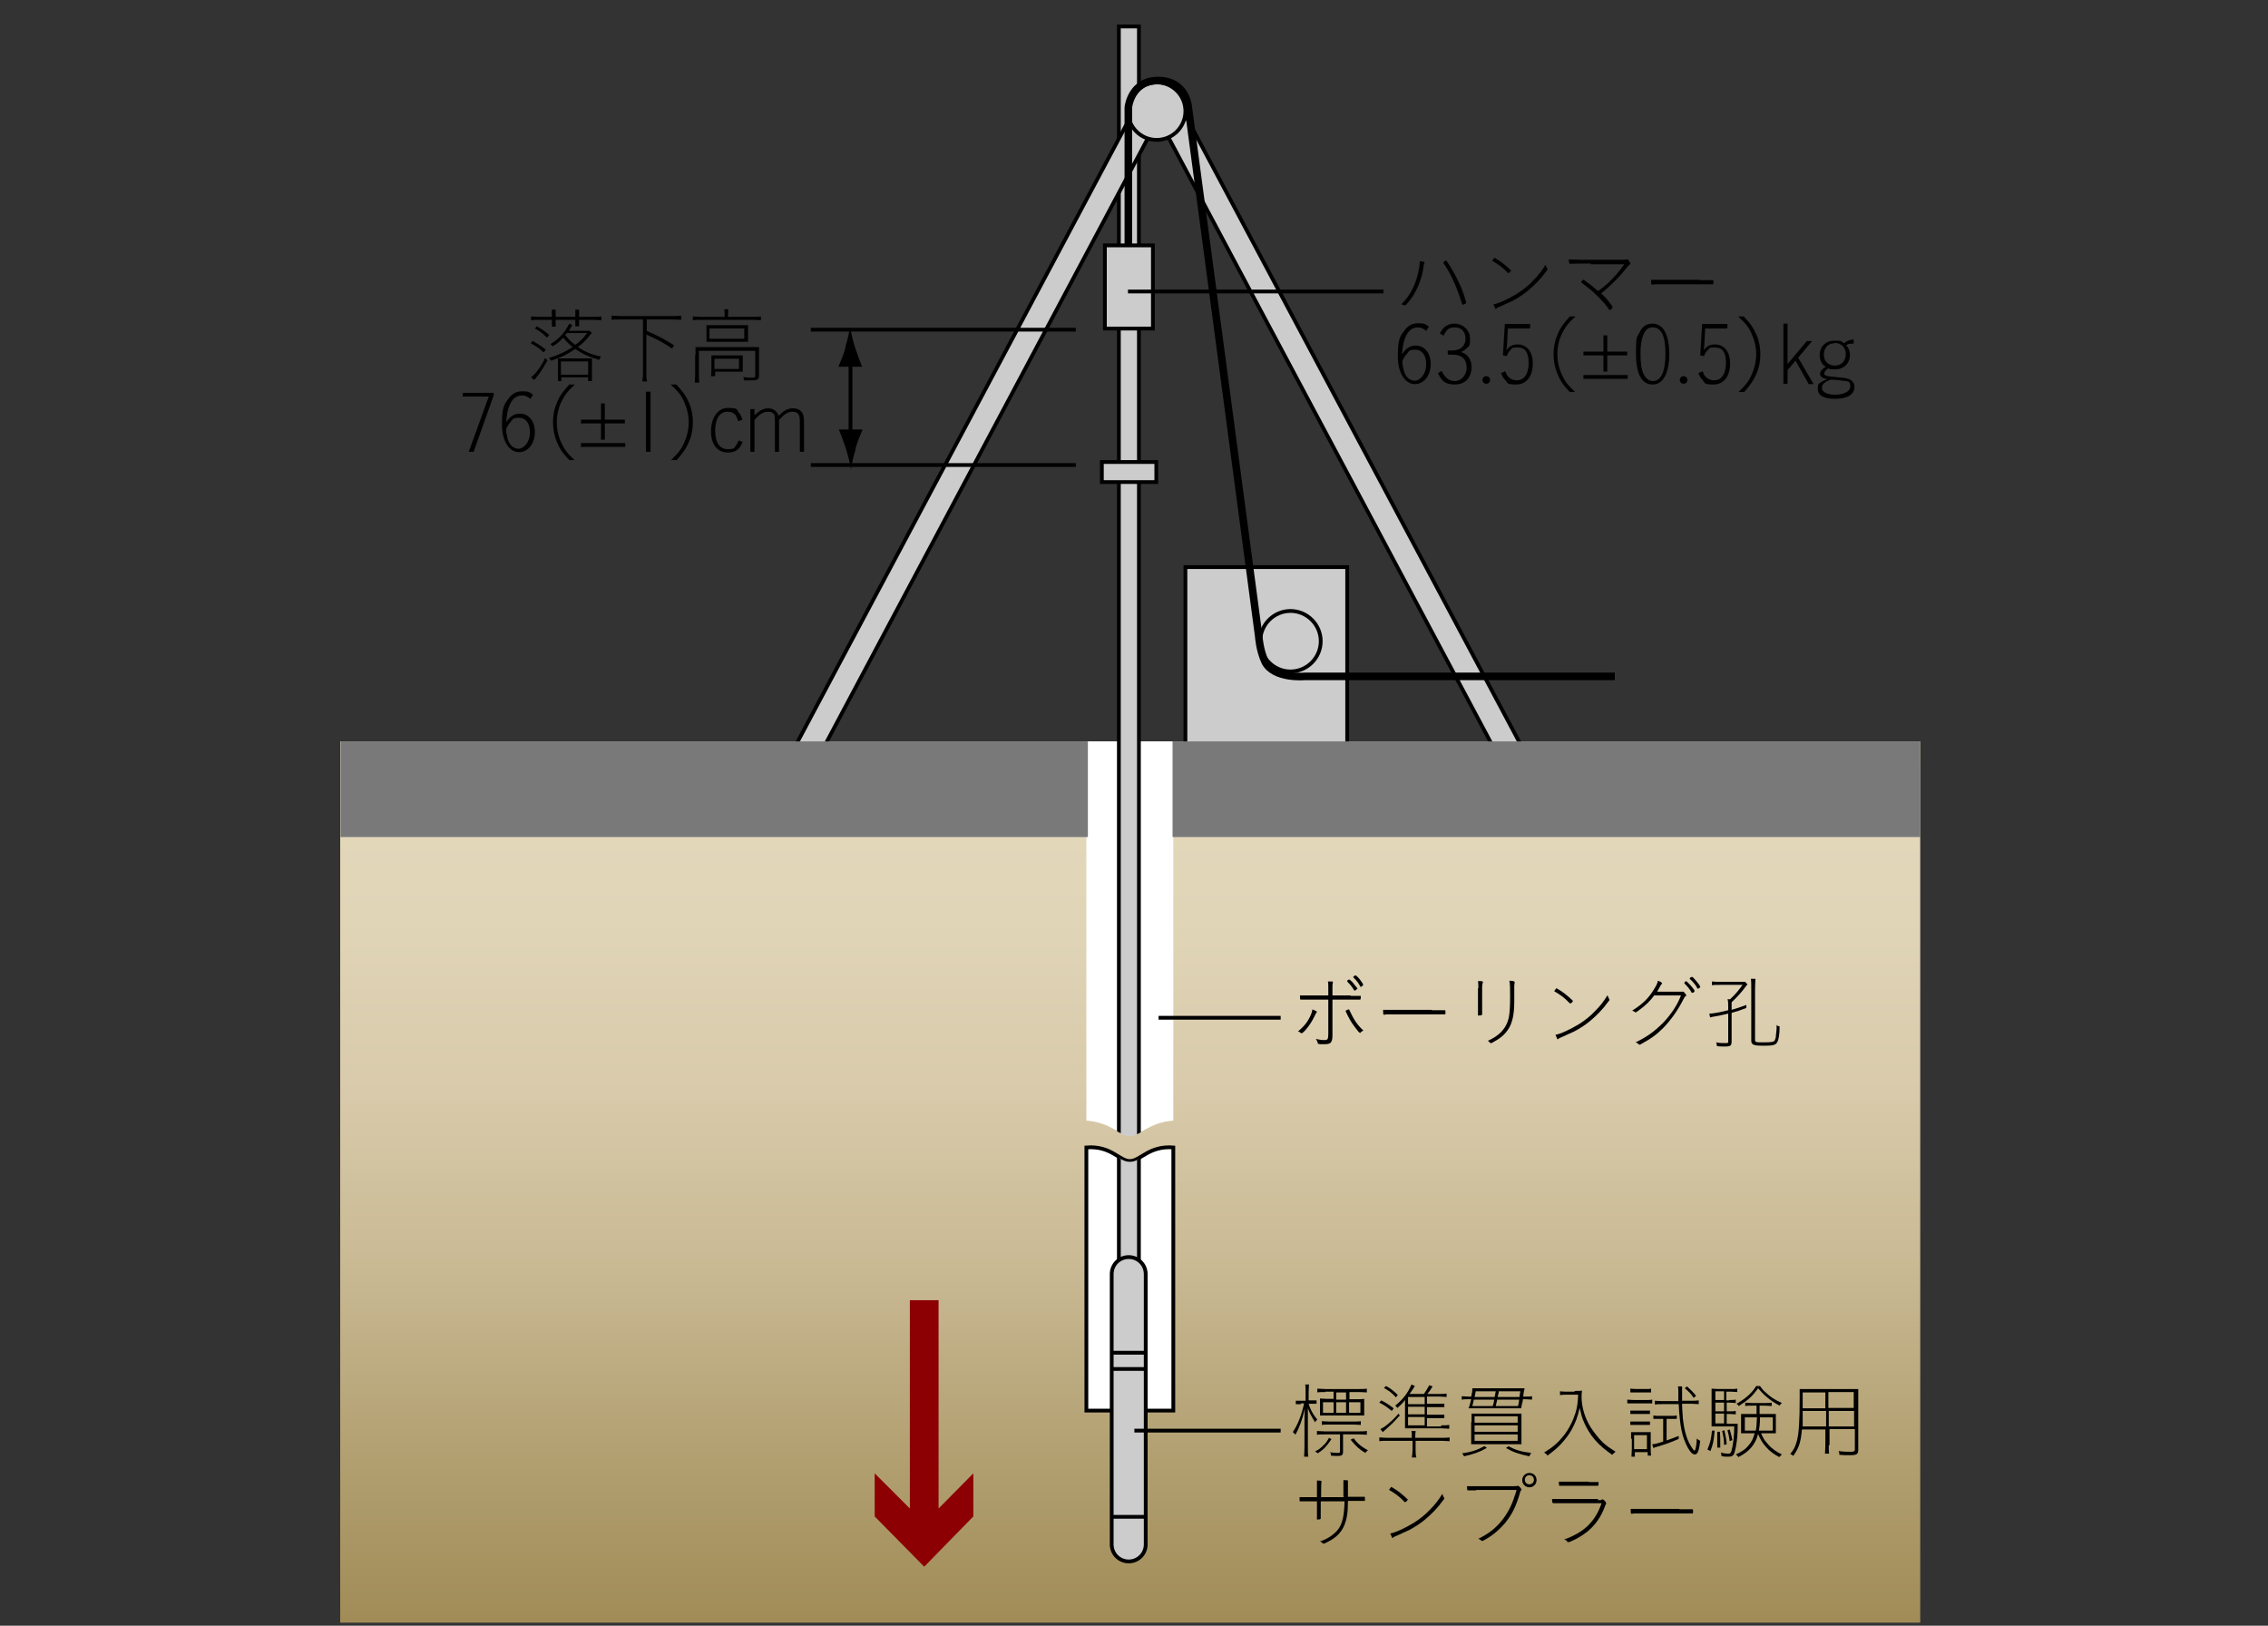 <?xml version="1.0" encoding="UTF-8"?>
<svg id="_レイヤー_1" data-name="レイヤー_1" xmlns="http://www.w3.org/2000/svg" xmlns:xlink="http://www.w3.org/1999/xlink" version="1.1" viewBox="0 0 600 430">
  <rect x="0" y="0" width="600" height="430" fill="#333333" stroke="none"/>
  <!-- Generator: Adobe Illustrator 29.5.1, SVG Export Plug-In . SVG Version: 2.1.0 Build 141)  -->
  <defs>
    <style>
      .st0, .st1, .st2, .st3 {
        fill: none;
      }

      .st1 {
        stroke-width: 2px;
      }

      .st1, .st2, .st4, .st5 {
        stroke: #000;
      }

      .st6 {
        fill: #8c0003;
      }

      .st7 {
        fill: url(#linear-gradient);
      }

      .st2, .st4, .st5 {
        stroke-width: 1px;
      }

      .st8 {
        fill: #797979;
      }

      .st9 {
        clip-path: url(#clippath-1);
      }

      .st10, .st5 {
        fill: #fff;
      }

      .st3 {
        stroke: #231916;
        stroke-miterlimit: 10;
        stroke-width: 4.1px;
      }

      .st4 {
        fill: #ccc;
      }

      .st11 {
        clip-path: url(#clippath);
      }
    </style>
    <linearGradient id="linear-gradient" x1="299" y1="196.1" x2="299" y2="429.1" gradientUnits="userSpaceOnUse">
      <stop offset="0" stop-color="#e5d9bd"/>
      <stop offset=".2" stop-color="#e1d5b8"/>
      <stop offset=".4" stop-color="#d8caaa"/>
      <stop offset=".6" stop-color="#c9b993"/>
      <stop offset=".8" stop-color="#b3a173"/>
      <stop offset="1" stop-color="#a18c57"/>
    </linearGradient>
    <clipPath id="clippath">
      <path class="st0" d="M287.4-2.1s0,298,0,298.6c6.6.5,8.7,4,11.5,4s5-3.5,11.5-4c0-.5,0-298.6,0-298.6h-23Z"/>
    </clipPath>
    <clipPath id="clippath-1">
      <path class="st0" d="M287.4,415.7s0-111.4,0-112.2c6.6-.8,8.1,3.9,11.6,3.8,3.3,0,4.9-4.6,11.4-3.8,0,.8,0,112.2,0,112.2h-23Z"/>
    </clipPath>
  </defs>
  <rect class="st3" x="-1425.3" y="-999" width="3441.3" height="2433.3"/>
  <g>
    <rect class="st7" x="90" y="196.1" width="418" height="233.1"/>
    <path class="st10" d="M287.4,196.1s0,99.8,0,100.3c6.6.5,8.7,4,11.5,4s5-3.5,11.5-4c0-.5,0-100.3,0-100.3h-23Z"/>
    <path class="st5" d="M287.4,373.1s0-69.1,0-69.6c6.6-.5,8.7,3.6,11.5,3.6s5-4.1,11.5-3.6c0,.5,0,69.6,0,69.6h-23Z"/>
    <g class="st11">
      <g>
        <polygon class="st4" points="301.3 7 301.3 301.3 298.9 301.6 296 301.3 296 7 301.3 7"/>
        <rect class="st4" x="292.3" y="64.9" width="12.7" height="22"/>
        <rect class="st4" x="291.5" y="122.2" width="14.4" height="5.3"/>
      </g>
    </g>
    <g>
      <polygon class="st4" points="210 198.1 216 201.3 305.3 33.5 299.4 30.3 210 198.1"/>
      <polygon class="st4" points="402.9 198.1 397 201.3 307.6 33.5 313.5 30.3 402.9 198.1"/>
      <path class="st4" d="M313.6,29.4c0-4.2-3.4-7.6-7.6-7.6s-7.6,3.4-7.6,7.6,3.4,7.6,7.6,7.6,7.6-3.4,7.6-7.6Z"/>
    </g>
    <g class="st9">
      <g>
        <rect class="st4" x="296" y="304.8" width="5.3" height="33.4"/>
        <g>
          <path class="st4" d="M303.1,408.5c0,2.5-2,4.5-4.5,4.5h0c-2.5,0-4.5-2-4.5-4.5v-71.5c0-2.5,2-4.5,4.5-4.5h0c2.5,0,4.5,2,4.5,4.5v71.5Z"/>
          <line class="st4" x1="303.1" y1="357.8" x2="294.1" y2="357.8"/>
          <line class="st4" x1="303.1" y1="362.1" x2="294.1" y2="362.1"/>
          <line class="st4" x1="303.1" y1="401.2" x2="294.1" y2="401.2"/>
        </g>
      </g>
    </g>
    <g>
      <rect class="st4" x="313.6" y="150" width="42.8" height="46.9"/>
      <path class="st4" d="M349.4,169.6c0-4.4-3.6-8-8-8s-8,3.6-8,8,3.6,8,8,8,8-3.6,8-8Z"/>
    </g>
    <path class="st1" d="M427.2,178.9h-81.9s-8.2.8-10.6-3.8c-1.5-3.2-1.7-6.8-1.7-6.8l-18.7-140.4s-.7-6.6-7.9-6.6-7.9,7.1-7.9,7.1v36.5"/>
    <polygon class="st8" points="310.2 196.1 508 196.1 508 221.4 310.2 221.4 310.2 196.1"/>
    <polygon class="st8" points="90.1 196.1 287.8 196.1 287.8 221.4 90.1 221.4 90.1 196.1"/>
    <line class="st2" x1="300.1" y1="378.4" x2="338.8" y2="378.4"/>
    <line class="st2" x1="306.5" y1="269.2" x2="338.8" y2="269.2"/>
    <line class="st2" x1="298.4" y1="77.1" x2="366" y2="77.1"/>
    <line class="st2" x1="214.5" y1="87.2" x2="284.6" y2="87.2"/>
    <line class="st2" x1="214.5" y1="123" x2="284.6" y2="123"/>
    <polyline class="st6" points="244.5 414.4 257.5 401.1 257.5 389.7 248.3 399 248.3 343.9 240.7 343.9 240.7 399 231.4 389.7 231.4 401.1 244.5 414.4"/>
    <g>
      <path d="M344.3,371.4c-.6,0-1.1,0-1.5,0v-.9c.4,0,.8,0,1.5,0h1.1v-2.1c0-1.2,0-1.7-.1-2.2h1c0,.5-.1,1-.1,2.1v2.1h.7c.6,0,1,0,1.4,0v.9c-.5,0-.9,0-1.4,0h-.7c.1.4.2.5.3.9.6,1.4,1.1,2.2,2,3.3-.3.2-.4.4-.6.7-.9-1.5-1.4-2.3-1.9-3.7,0,2.2,0,2.9,0,3.6v6.8c0,1.2,0,1.8.1,2.4h-1.1c0-.6.1-1.3.1-2.4v-6.7c0-1,0-2.2.1-3.6-.7,3-1.4,4.9-2.5,6.9-.2-.3-.4-.5-.7-.7,1.3-1.9,2.3-4.4,3-7.6h-1ZM352.2,380.7c-1.2,1.8-2,2.7-3.6,3.7-.2-.2-.4-.3-.7-.5,1-.5,1.4-.8,2.1-1.5.7-.6,1-1.1,1.6-2.1l.7.4ZM350.4,379.4c-1,0-1.5,0-2,.1v-1c.6,0,1.2.1,2,.1h9.3c.7,0,1.3,0,1.9-.1v1c-.5,0-.9-.1-1.9-.1h-4.4v4.5c0,1-.3,1.2-1.4,1.2s-1.1,0-1.8-.1c0-.3,0-.5-.2-.9.9.2,1.3.2,1.9.2s.7,0,.7-.4v-4.5h-4.1ZM350.6,368.2c-.8,0-1.6,0-2.1.1v-1c.5,0,1.2.1,2.1.1h8.9c.8,0,1.6,0,2.1-.1v1c-.5,0-1.2-.1-2-.1h-2.6v1.9h2c.7,0,1.3,0,1.9-.1,0,.4,0,.8,0,1.5v1.2c0,.8,0,1.2,0,1.7-.5,0-1,0-1.9,0h-7.8c-.9,0-1.5,0-2,0,0-.5,0-.9,0-1.6v-1.3c0-.7,0-1.2,0-1.6.4,0,1,.1,1.9.1h1.7v-1.9h-2.1ZM349.7,375.9c.5,0,1.1.1,2,.1h6.4c.7,0,1.4,0,1.9-.1v1c-.4,0-1-.1-1.9-.1h-6.5c-.9,0-1.5,0-1.9.1v-1ZM350,370.9v2.8h2.8v-2.8h-2.8ZM353.5,370.2h2.6v-1.9h-2.6v1.9ZM353.5,373.7h2.6v-2.8h-2.6v2.8ZM356.9,373.7h3v-2.8h-3v2.8ZM358.1,380.4c.5.7.8,1,1.3,1.5.8.7,1.4,1.1,2.5,1.7-.3.2-.4.3-.7.7-1.7-1-2.6-1.9-3.9-3.5l.7-.3Z"/>
      <path d="M366.8,381.1c-.8,0-1.3,0-1.9.1v-1c.5,0,1.1.1,1.9.1h6.7v-.2c0-.8,0-1.2-.1-1.6h1.1c0,.4-.1.8-.1,1.6v.2h7.1c.8,0,1.4,0,2-.1v1c-.6,0-1.2-.1-1.9-.1h-7.1v2.3c0,.8,0,1.4.2,2.1h-1.2c.1-.7.2-1.3.2-2.1v-2.3h-6.7ZM368.3,373.3c-1.3-1.1-2-1.6-3.4-2.3l.5-.6c1.4.7,2.1,1.2,3.3,2.1l-.5.7ZM370.2,374.5c-1,1.1-1.5,1.7-2.4,2.5q-.2.2-1.2,1.1t-.4.3-.4.4l-.6-.8c.3-.2.5-.3.9-.5,1.5-1.1,2.7-2.2,3.9-3.6l.4.7ZM369.3,369.6c-1.1-1.2-1.8-1.7-3.2-2.5l.6-.5c1.4.8,2,1.3,3.1,2.4l-.6.7ZM381.4,377c.9,0,1.4,0,2-.1v1c-.6,0-1.2-.1-2-.1h-8c-.7,0-1.2,0-1.7,0,0-.5,0-.9,0-1.4v-3.7c0-.9,0-1.6,0-2.4-.7.9-1.1,1.3-2,2.1-.2-.2-.3-.4-.6-.6,2-1.6,3.4-3.4,4.3-5.6l.9.4c-.5.8-.8,1.3-1.4,2.1h3.8c.7-1,.9-1.4,1.4-2.3l.9.3c-.6,1-.9,1.4-1.4,2h3.2c.8,0,1.4,0,1.9-.1v.9c-.5,0-1.2-.1-1.9-.1h-3.3v1.9h2.6c1,0,1.6,0,2,0v.9c-.5,0-1.1,0-2,0h-2.6v2h2.6c1,0,1.6,0,2,0v.9c-.5,0-1.1,0-2,0h-2.6v2.2h3.6ZM376.9,369.5h-4.4v1.9h4.4v-1.9ZM376.9,372.1h-4.4v2h4.4v-2ZM376.9,374.8h-4.4v2.2h4.4v-2.2Z"/>
      <path d="M389.2,369.5c.3-1.4.3-1.6.3-2.3.5,0,1,0,1.8,0h10.1c1,0,1.4,0,1.9,0,0,.4-.1.6-.2,1,0,.2,0,.3-.1.8,0,.2,0,.2,0,.4h.5c.9,0,1.3,0,1.8-.1v.9c-.5,0-1-.1-1.8-.1h-.6c-.1.7-.1.8-.3,1.4-.1.5-.1.8-.2,1-.4,0-.8,0-2,0h-10.1c-.8,0-1.2,0-1.8,0,.3-.7.4-1.2.7-2.4h-.7c-.8,0-1.3,0-1.8.1v-.9c.5,0,.9.1,1.8.1h.9ZM393.3,383c-1.9,1.1-3.4,1.6-6,2.2-.1-.3-.3-.5-.5-.8,2.4-.3,4.1-.9,5.9-1.9l.7.5ZM389.3,376.1c0-.9,0-1.7,0-2.2.7,0,1.2,0,2.2,0h8.8c1.1,0,1.6,0,2.2,0,0,.6,0,1.3,0,2.3v3.7c0,1.2,0,1.7,0,2.1-.6,0-1.3,0-2.4,0h-8.5c-1,0-1.8,0-2.4,0,0-.5,0-1,0-2.1v-3.7ZM389.9,370.2c-.1.6-.2.9-.4,1.7h5.4c.2-.7.3-.9.4-1.7h-5.3ZM390.4,368c-.1.7-.2,1-.3,1.5h5.3c.1-.6.2-.9.3-1.5h-5.3ZM401.5,376.3v-1.7h-11.4v1.7h11.4ZM401.5,378.7v-1.7h-11.4v1.7h11.4ZM401.5,381.1v-1.7h-11.4v1.7h11.4ZM401.6,371.9c.2-.7.2-.9.3-1.7h-5.8q-.2.8-.4,1.7h5.9ZM396.5,368c0,.6-.2.9-.3,1.5h5.8c0-.5.1-.7.2-1.5h-5.8ZM399,382.5c1.9,1,3.4,1.5,6.1,1.8-.2.2-.3.4-.5.9-2.8-.6-4.3-1.1-6.2-2.2l.7-.5Z"/>
      <path d="M416.5,367.9c1.1,0,1.6,0,2-.1,0,.5-.1,1-.1,1.5,0,2.8.8,5.6,2.4,8.2.9,1.4,2,2.8,3.2,4,1,.9,1.7,1.4,3.4,2.5-.3.2-.5.4-.9.8-2.1-1.5-3.2-2.4-4.6-4-1.2-1.4-2.1-2.9-2.8-4.5-.6-1.3-.8-2.2-1.2-3.9-.5,2.4-1.2,4.1-2.2,5.9-.7,1.2-1.6,2.4-2.7,3.6-1.1,1.2-1.9,1.8-3.6,3.1-.3-.4-.4-.5-.9-.8,2.4-1.5,3.6-2.5,5.2-4.5,1.4-1.8,2.4-3.8,3.1-6,.5-1.6.6-2.8.7-4.8h-3.4c-.3,0-.7,0-1.4.1v-1c.4,0,.7.1,1.4.1h2.5Z"/>
      <path d="M430.5,370.2c.5,0,.9.1,1.7.1h3.2c.9,0,1.2,0,1.7-.1v1c-.4,0-.9,0-1.5,0h-3.4c-.7,0-1.1,0-1.7,0v-1ZM436.8,368.3c-.5,0-.9,0-1.4,0h-2.7c-.6,0-1,0-1.4,0v-1c.4,0,.8.1,1.4.1h2.7c.7,0,1,0,1.4-.1v1ZM436.5,374c-.4,0-.8,0-1.4,0h-2.3c-.7,0-1,0-1.5,0v-.9c.4,0,.7,0,1.5,0h2.3c.7,0,1,0,1.4,0v.9ZM436.5,376.9c-.5,0-.8,0-1.4,0h-2.3c-.7,0-1,0-1.5,0v-.9c.4,0,.7,0,1.5,0h2.3c.7,0,1,0,1.4,0v.9ZM431.5,380.5c0-.7,0-1.2,0-1.7.5,0,.9,0,1.7,0h1.9c.8,0,1.2,0,1.6,0,0,.4,0,.9,0,1.7v2.7c0,.7,0,1.3.1,1.8h-.9v-.9h-3.4v1.2h-.9c0-.6.1-1.3.1-2.1v-2.6ZM432.3,383.3h3.4v-3.7h-3.4v3.7ZM440,375.3h-1c-.7,0-1.1,0-1.6,0v-.9c.6.1,1,.1,1.6.1h2.9c.8,0,1.2,0,1.7-.1v.9c-.7,0-1.2,0-1.7,0h-1v5.7c1.1-.4,1.7-.6,3.2-1.2v.8c-2.3,1-3.2,1.3-5.8,2.1-.3,0-.5.2-.9.3l-.3-1c.8,0,1.6-.3,2.9-.7v-6ZM444,370.5c0-.5,0-1.4,0-2.5,0-.5,0-.9-.1-1.3h1.1c0,.4,0,.7,0,1.4s0,1.4,0,2.4h2.4c.9,0,1.4,0,2-.1v1c-.6,0-1.2-.1-2-.1h-2.4c0,1.8.2,3.1.2,3.9.3,2.7.9,5.2,1.9,6.9.5.9,1,1.6,1.2,1.6s.5-1.1.6-3.2c.3.3.5.4.9.6-.3,2.6-.7,3.6-1.4,3.6s-1.2-.6-1.9-1.8c-1.5-2.8-2.1-5.6-2.4-11.5h-4.3c-.9,0-1.4,0-2,.1v-1c.6,0,1.1.1,2,.1h4.3ZM448.1,369.8c-.7-1.1-1.3-1.7-2.4-2.6l.6-.5c1,.9,1.7,1.6,2.4,2.5l-.6.5Z"/>
      <path d="M453.6,378.5c-.2,2.5-.4,3.5-1.1,5.3l-.8-.4c.7-1.7,1-2.7,1.2-5h.7ZM457.5,370.3c.8,0,1.2,0,1.7-.1v.9c-.5,0-1-.1-1.7-.1h-.7v2.3h.7c.9,0,1.2,0,1.7-.1v.9c-.5,0-1-.1-1.7-.1h-.7v2.6h1c1.1,0,1.6,0,1.9,0,0,.4,0,.5,0,1.4,0,2.1-.4,4.8-.8,6.1-.3,1-.7,1.2-1.7,1.2s-1.1,0-1.8-.2c0-.4,0-.6-.2-.9.7.2,1.4.3,2,.3s.7-.2.9-.9c.4-1.4.7-3.9.7-6.3h-4.3c-.6,0-1.1,0-1.7,0,0-.4,0-1.2,0-1.9v-6.2c0-.8,0-1.4,0-1.9.5,0,1,.1,1.8.1h3.3c.8,0,1.2,0,1.7-.1v.9c-.5,0-.9-.1-1.7-.1h-1.2v2.3h.7ZM456.1,368h-2.3v2.3h2.3v-2.3ZM453.8,371v2.3h2.3v-2.3h-2.3ZM453.8,373.9v2.6h2.3v-2.6h-2.3ZM455,378.5c.1,1.3.1,1.9.1,3.5s0,.5,0,.9h-.8c0-.9,0-1.4,0-2.3s0-1.1,0-1.9h.7ZM456.2,378.4c.3,1.4.5,2.2.6,3.6l-.7.2c0-1.5-.2-2.3-.5-3.7l.6-.2ZM457.6,378.1c.3,1,.5,1.7.7,2.8l-.7.3c-.2-1.3-.3-1.9-.6-2.9l.6-.2ZM465.6,366.6c.5.7.9,1.2,1.5,1.7,1.3,1.2,2.3,1.9,4.3,2.8-.2.2-.4.3-.6.7-1.5-.8-2.2-1.3-3.3-2.2-1-.8-1.4-1.3-2.4-2.4-1.5,2.1-2.6,3.1-5.1,4.7-.2-.3-.3-.4-.6-.6,2.6-1.5,4.1-2.9,5.2-4.7h1ZM465.9,379.1c.5,1.3,1,2,1.9,3,1,1.1,2.1,1.9,3.6,2.6-.2.2-.4.4-.7.7-1.5-.8-2.6-1.6-3.6-2.8-.9-1-1.4-1.9-2-3.3-.7,2.8-2.4,4.7-5.2,6.1-.2-.3-.3-.4-.7-.7,1.6-.7,2.6-1.4,3.4-2.4.8-.9,1.2-1.8,1.6-3.2h-2c-.7,0-1.1,0-1.6,0,0-.4,0-.8,0-1.5v-2.2c0-.6,0-.9,0-1.4.4,0,.9,0,1.7,0h2.4v-2.2h-1.2c-.8,0-1.3,0-1.8.1v-.9c.5,0,.9.1,1.8.1h3.4c.9,0,1.2,0,1.8-.1v.9c-.5,0-1-.1-1.8-.1h-1.4v2.2h2.6c.8,0,1.2,0,1.7,0,0,.4,0,.9,0,1.4v2.2c0,.7,0,1.1,0,1.5-.5,0-.9,0-1.6,0h-2.4ZM464.5,378.4c.2-1,.2-1.6.3-3.5h-3.2v3.5h2.9ZM469,378.4v-3.5h-3.4c0,1.7-.1,2.5-.3,3.5h3.6Z"/>
      <path d="M483.8,382.3c0,1,0,1.7.1,2.2h-1.1c0-.5.1-1.2.1-2.2v-4.2h-6.2c-.3,3.4-.8,4.9-2.3,7-.2-.2-.4-.4-.8-.5,1-1.2,1.4-2.1,1.8-3.6.5-2.1.7-5,.7-11.1s0-1.8,0-2.5c.7,0,1.2,0,2.3,0h11.1c1,0,1.5,0,2.1,0,0,.5,0,1,0,1.9v14.2c0,1.1-.4,1.4-2.1,1.4s-1.7,0-2.9-.1c0-.4,0-.6-.2-1,1.3.2,2.4.2,3.2.2s1.1-.1,1.1-.7v-5.3h-6.7v4.2ZM476.9,373.2c0,.6,0,1.1,0,1.4,0,1.4,0,1.5,0,2.7h6.2v-4.1h-6ZM482.9,368.3h-6v4.2s6,0,6,0v-4.2ZM490.4,372.4v-4.2h-6.7v4.2h6.7ZM483.8,377.3h6.7v-4.1h-6.7v4.1Z"/>
      <path d="M355.4,395.9q0-4,0-4.4c1.1,0,1.2,0,1.2.2s0,0,0,.2c0,.2,0,.5,0,1.2v2.8h1.9c1.1,0,2.2,0,2.4,0h0c.2,0,.2,0,.2.6s0,.5-.2.5h-2.4s-1.9,0-1.9,0c0,3.2-.3,4.7-.9,6.3-.8,2-2.2,3.4-4.4,4.5-.7.4-1,.5-1.1.5s-.1,0-.4-.2c-.1-.1-.3-.3-.6-.4,1.8-.5,3.9-1.9,4.9-3.3,1.1-1.6,1.5-3.6,1.6-7.3h-6.3q0,1.4,0,4.5h0c0,.2-.2.3-.7.3s-.3,0-.3-.3,0-.9,0-1.7c0-.6,0-1.4,0-2.8h-1.5c-1.3,0-2.3,0-2.6,0-.2,0-.3,0-.3,0-.2,0-.2,0-.2-.4,0-.2,0-.4,0-.7.7,0,1.1,0,3.2,0h1.4c0-3.4,0-3.9,0-4.4,1,0,1.2.1,1.2.2s0,0,0,.2q-.1.3-.1,4h6.3Z"/>
      <path d="M372.5,396.5c0,.2-.5.8-.7.8s0,0-.2,0c-1.4-1.5-2.4-2.2-4.1-3.2,0,0,0,0,0-.1q0,0,.3-.4c.2-.3.2-.3.3-.3s0,0,0,0c1.7,1,2.6,1.7,4.1,3.1,0,0,0,.1,0,.2ZM381.9,396c.2.2.2.3.2.3,0,.1,0,.2-.3.5-1.5,2.1-3.1,3.7-4.9,5.2-1.2,1-2.6,1.9-4.1,2.7q-.6.3-3.3,1.5c-.5.2-.8.3-.9.5-.1,0-.2.1-.2.1-.1,0-.2-.2-.6-1.2,1.3-.2,3.9-1.4,6.2-2.8,1.6-1,3.1-2.2,4.3-3.5,1.3-1.3,2.1-2.3,3.3-4.2,0,.3.2.6.3.8Z"/>
      <path d="M390.5,394.2c-1,0-1.7,0-2.1,0-.1,0-.1,0-.2,0,0,0-.1-.5-.1-.9v-.2c.6,0,1.1,0,2.3,0h9.9c.7,0,.9,0,1.1-.1,0,0,.1,0,.2,0,.2,0,.9.7.9,1s0,.2-.1.2c-.2.2-.2.3-.3.7-1,3.5-2.1,5.7-3.9,7.9-1.6,1.9-3.5,3.5-5.8,4.7-.2,0-.2.1-.3.1s-.1,0-.2-.1c-.2-.2-.5-.4-.8-.5,2.5-1.2,4.5-2.7,6.1-4.7,1.5-1.8,2.7-4,3.5-6.6.2-.5.3-.8.5-1.6h-10.7ZM404.6,393.4c-1.1,0-1.9-.9-1.9-1.9s.8-1.9,1.9-1.9,1.9.8,1.9,1.9-.9,1.9-1.9,1.9ZM404.6,390.2c-.7,0-1.2.5-1.2,1.2s.5,1.2,1.2,1.2,1.2-.5,1.2-1.2-.5-1.2-1.2-1.2Z"/>
      <path d="M422.7,396.8c.8,0,.8,0,1.1-.2,0,0,.1,0,.2,0,.2,0,.5.3.8.7,0,.1.1.2.1.3s0,.1,0,.2c-.1.2-.2.2-.3.6-1,2.8-2.7,5.2-4.9,6.9-1.2.9-2.5,1.7-3.9,2.3-.6.3-.9.3-1,.3s-.2,0-.2-.2c-.2-.3-.5-.4-.8-.5,5.3-1.9,8.2-4.7,9.9-9.6h-10.6c-1.1,0-1.7,0-2,0,0,0-.1,0-.2,0-.2,0-.3-.3-.3-1.1.5,0,1.1,0,2.5,0h9.7ZM420.4,392c1.3,0,2,0,2.5,0h0q0,0,0,.5t-.2.5h-2.5s-5.7,0-5.7,0c-.7,0-1.6,0-1.7,0,0,0-.1,0-.2,0-.2,0-.2-.2-.2-1.1.6,0,1,0,2.1,0h5.7Z"/>
      <path d="M444.3,399.2c2.1,0,2.6,0,3.4,0h0c.2,0,.2.1.2.6s0,.5-.3.5-.2,0-.3,0c-.3,0-1,0-3.1,0h-10.6c-1.2,0-1.6,0-1.8.1,0,0-.2,0-.2,0-.2,0-.2-.5-.2-1.3.5,0,1.1,0,2.3,0h10.6Z"/>
    </g>
    <g>
      <path d="M348.2,267.9c0,0,0,.1-.1.2,0,.1-.1.2-.2.4-.8,1.7-1.5,2.7-2.4,3.8-.7.8-1,1-1.2,1s-.1,0-.3-.2c-.2-.1-.3-.2-.6-.3,1.7-1.4,2.6-2.6,3.4-4.4.2-.5.3-.8.4-1.4.8.3,1.2.5,1.2.7ZM357.3,263.4c1.2,0,1.8,0,2.6,0,.1,0,.1,0,.1.4q0,.6-.2.6h-2.5s-4.8,0-4.8,0q0,7.8,0,9c0,.3,0,.5,0,.6,0,1-.2,1.6-.6,1.9-.3.2-.8.3-1.7.3s-1.2,0-1.4-.1c-.1,0-.2-.1-.2-.3-.2-.5-.2-.6-.5-1,.9.2,1.5.3,2.3.3s1-.2,1-1.6v-9.1h-5.4c-.7,0-1.6,0-1.7,0,0,0-.2,0-.2,0-.2,0-.2-.2-.2-1.1.6,0,1,0,2.1,0h5.4v-2c0-.9,0-1.3-.1-1.7.3,0,.9,0,1.1,0,.2,0,.2,0,.2.2s0,0,0,.2c-.1.3-.1.6-.1,1.2v2.1h4.8ZM360,273.2c0,0-.1,0-.2,0-.2,0-.6-.5-1.2-1.3-1.3-1.7-1.7-2.5-2.6-4.4h0c0-.2,0-.2.4-.4.2,0,.3-.1.3-.1s.1,0,.2,0c1.3,2.8,2.1,4,3.8,5.6-.3.1-.4.2-.8.5ZM359,261.5c0,.2-.4.5-.6.5s-.1,0-.5-.6c-.3-.5-.9-1.2-1.5-1.8,0,0,0,0,0-.1,0-.2.3-.4.5-.4s.3.1.9.7c.5.6.7.9,1.3,1.6,0,0,0,.1,0,.2ZM358,258.4c0-.1.4-.4.6-.4.3,0,1.2,1,2,2.3,0,0,0,.1,0,.2,0,.2-.4.5-.6.5s-.2,0-.2-.2c-.5-.9-.8-1.3-1.7-2.2,0,0-.1-.1-.1-.2Z"/>
      <path d="M378.8,267.2c2.1,0,2.6,0,3.4,0h0c.2,0,.2.1.2.6s0,.5-.3.5-.2,0-.3,0c-.3,0-1,0-3.1,0h-10.6c-1.2,0-1.6,0-1.8.1,0,0-.2,0-.2,0-.2,0-.2-.5-.2-1.3.5,0,1.1,0,2.3,0h10.6Z"/>
      <path d="M391.1,261.4c0-1,0-1.4-.1-1.9q.2,0,.6,0c.5,0,.7.1.7.2s0,0,0,.1c-.1.3-.2.7-.2,1.5v4.2c0,2,0,2.1,0,2.8,0,.2-.2.3-.8.3s-.3,0-.3-.2c0-.8,0-1.8,0-2.8v-4.2ZM400.6,264.9c0,3.4-.5,5.8-1.7,7.5-1,1.4-1.9,2.2-4.3,3.5-.1,0-.2,0-.2,0-.1,0-.2,0-.3-.2-.2-.2-.3-.3-.5-.4,1.6-.7,2.7-1.5,3.6-2.4,1-1.1,1.7-2.4,2-4,.2-1.1.3-3,.3-5.2s0-3.5-.2-4.3c.9,0,1.4.2,1.4.3s0,0,0,.2c0,.2-.1.5-.1.8v4.2Z"/>
      <path d="M416.2,264.6c0,.2-.5.8-.7.8s0,0-.2,0c-1.4-1.5-2.4-2.2-4.1-3.2,0,0,0,0,0-.1q0,0,.3-.4c.2-.3.2-.3.3-.3s0,0,0,0c1.7,1,2.6,1.7,4.1,3.1,0,0,0,.1,0,.2ZM425.6,264.1c.2.2.2.3.2.3,0,.1,0,.2-.3.5-1.5,2.1-3.1,3.7-4.9,5.2-1.2,1-2.6,1.9-4.1,2.7q-.6.3-3.3,1.5c-.5.2-.8.3-.9.5-.1,0-.2.1-.2.1-.1,0-.2-.2-.6-1.2,1.3-.2,3.9-1.4,6.2-2.8,1.6-1,3.1-2.2,4.3-3.5,1.3-1.3,2.1-2.3,3.3-4.2,0,.3.2.6.3.8Z"/>
      <path d="M437.7,263.2c-1.2,1.6-2.3,2.7-4.1,4q-.8.6-.9.6c0,0-.1,0-.3-.2-.2-.1-.3-.2-.6-.3,2.6-1.6,4.4-3.3,5.8-5.7.5-.8.9-1.5,1-2.2.6.2,1.1.5,1.1.7s0,0-.1.2c-.1.1-.3.3-.3.4-.5.9-.6,1.1-.9,1.6h6.4c0,0,.3,0,.3,0h.1s.1,0,.1,0h.1c.4.5.7.8.7,1s0,.1-.2.2c-.1,0-.2.2-.5.7-1.5,3-3.3,5.5-5.3,7.6-1.8,1.8-3.1,2.8-6.2,4.5-.1,0-.2,0-.2,0,0,0-.2,0-.3-.2-.2-.2-.4-.3-.7-.4,2.9-1.4,4.9-2.8,7.2-5.1,2.2-2.3,3.8-4.7,4.8-7.3h-6.9ZM446,259.5c.3,0,2.3,2.2,2.3,2.6s-.5.5-.6.5-.2,0-.2-.1c-.5-.9-1-1.5-1.9-2.4,0,0,0,0,0-.1,0-.2.4-.5.5-.5ZM447.6,258.4c.2,0,.3.1,1,.9.6.7,1.2,1.5,1.2,1.7s-.4.5-.6.5-.1,0-.5-.7c-.4-.6-1.2-1.5-1.6-1.8,0,0-.1-.1-.1-.2,0-.1.4-.4.5-.4Z"/>
      <path d="M457.2,266.3c0-.8,0-1.6-.2-2h.7c1.5-1.4,2.2-2.3,3.3-3.8h-5.5c-1.3,0-2.1,0-2.6.1v-1c.7.1,1.2.1,2.7.1h4.6c.7,0,1.2,0,1.5,0l.6.7c-.3.3-.4.4-.6.7-.7,1-2,2.5-3.6,4v2c1.4-.4,2.3-.7,3.9-1.3v.8c-1.5.6-2.4.9-3.9,1.3v7.5c0,1.2-.3,1.4-1.7,1.4s-1.5,0-2.2-.1c0-.3,0-.5-.2-1,.8.2,1.7.2,2.4.2s.8,0,.8-.4v-7.4c-1.2.3-2.2.5-3.8.8-.4,0-.7.2-1,.2l-.2-1c1,0,2.6-.3,5-.9v-.9ZM469.8,271.1c.4.2.6.3,1,.4,0,2.2-.3,3.6-.6,4.1-.4.8-1.1,1-3.6,1s-3.3-.2-3.3-1.3v-13.6c0-1.2,0-2.3-.1-2.8h1.2c0,.6-.1,1.4-.1,2.8v13.3c0,.7.2.7,2.3.7s2.6-.1,2.9-.5c.1-.2.2-.5.3-.9,0-.6.2-1.7.2-2.3v-.9Z"/>
    </g>
    <g>
      <path d="M376.8,69.5c0,0,0,.1,0,.2-.1.2-.2.3-.2.9-.5,3.5-2,7-4,9.3-.6.7-.8.9-.9.9s-.1,0-.2,0c-.2-.2-.4-.2-.8-.3,1.8-1.8,3.1-3.8,4-6.6.5-1.6.9-3.6.9-4.6v-.2c1,.1,1.3.2,1.3.4ZM387.8,80.1c0,.1,0,.2-.3.3-.2.1-.4.2-.5.2s-.1,0-.2-.1c-.6-2.1-1.1-3.4-1.8-5.1-1.1-2.6-1.9-4-3.2-5.9,0,0,0,0,0,0q0,0,.2-.3c.2-.1.4-.3.5-.3,0,0,.1,0,.2.1,1.6,2.4,2.6,4.2,3.8,6.9.5,1.2.8,2.1,1.4,4.1h0Z"/>
      <path d="M399.8,71.4c0,.2-.5.8-.7.8s0,0-.2,0c-1.4-1.5-2.4-2.2-4.1-3.2,0,0,0,0,0-.1q0,0,.3-.4c.2-.3.2-.3.3-.3s0,0,0,0c1.7,1,2.6,1.7,4.1,3.1,0,0,0,.1,0,.2ZM409.2,70.9c.2.2.2.3.2.3,0,.1,0,.2-.3.5-1.5,2.1-3.1,3.7-4.9,5.2-1.2,1-2.6,1.9-4.1,2.7q-.6.3-3.3,1.5c-.5.2-.8.3-.9.5-.1,0-.2.1-.2.1-.1,0-.2-.2-.6-1.2,1.3-.2,3.9-1.4,6.2-2.8,1.6-1,3.1-2.2,4.3-3.5,1.3-1.3,2.1-2.3,3.3-4.2,0,.3.2.6.3.8Z"/>
      <path d="M420.8,69.7q-4.8,0-5.4.1h0c-.2,0-.3-.2-.4-1.2.7,0,1.7.1,3,.1s1.1,0,2.2,0h9.3c.4,0,.6,0,.8-.1.1,0,.1,0,.2,0,.2,0,.3.1.5.5.2.2.3.5.3.6s0,.2-.2.3q-.3.2-1.9,2.2c-.9,1.1-2.9,3.1-4.4,4.4-.2.2-.3.2-1.2,1,1,.9,1.9,1.9,3,3.5q0,0,0,.2c0,.2-.5.7-.7.7s-.2,0-.2-.1c-.7-1.1-1.8-2.3-3-3.5-1.4-1.4-2.4-2.2-4.4-3.7,0,0,0,0,0-.1,0-.2.5-.6.6-.6s0,0,.1,0c1.8,1.3,2.5,1.9,3.8,3,1.1-.8,1.8-1.4,2.7-2.2,1.6-1.6,2.6-2.6,4.2-4.9h-8.9Z"/>
      <path d="M449.7,74.1c2.1,0,2.6,0,3.4,0h0c.2,0,.2.1.2.6s0,.5-.3.5-.2,0-.3,0c-.3,0-1,0-3.1,0h-10.6c-1.2,0-1.6,0-1.8.1,0,0-.2,0-.2,0-.2,0-.2-.5-.2-1.3.5,0,1.1,0,2.3,0h10.6Z"/>
    </g>
    <g>
      <path d="M142.5,84.6c-.9,0-1.4,0-2,.1v-1c.5,0,1.2.1,2,.1h3.5v-.5c0-.6,0-1,0-1.4h1c0,.4,0,.8,0,1.4v.5h5.2v-.5c0-.6,0-1,0-1.4h1c0,.4,0,.8,0,1.4v.5h3.9c.9,0,1.5,0,2-.1v1c-.6,0-1.2-.1-2-.1h-3.9v.3c0,.6,0,1,0,1.4h-1c0-.4,0-.8,0-1.4v-.3h-5.2v.4c0,.6,0,1,0,1.4h-1c0-.4,0-.8,0-1.4v-.4h-3.5ZM141,90.2c1.5.9,2.3,1.4,3.4,2.3l-.6.7c-.9-.9-1.7-1.5-3.4-2.4l.5-.6ZM144.8,95.4c-.8,1.4-1.4,2.4-2.2,3.5-.3.4-.3.5-.7.9-.2.3-.3.4-.6.7l-.8-.7c.4-.3.7-.6,1-.9,1.1-1.3,2-2.6,2.7-4.2l.7.7ZM142,86.3c1.4.8,2.1,1.3,3.3,2.3l-.6.7c-1-1-1.7-1.6-3.2-2.4l.5-.6ZM156.6,88c-.1.2-.2.3-.4.5-1.1,1.4-1.9,2.2-3.3,3.3,1.9,1.3,3.6,2,6.1,2.5-.2.3-.3.5-.5.9-2.6-.8-4.3-1.5-6.3-2.9-2,1.4-3.9,2.3-6.4,3.1-.3-.4-.4-.5-.6-.7,2.3-.7,4.3-1.6,6.3-2.9-1.1-.9-1.7-1.5-2.5-2.5-1,1.1-1.5,1.5-2.8,2.3-.2-.2-.2-.3-.6-.6,1.2-.7,1.8-1.2,2.6-2,1.1-1.1,1.6-1.9,2.4-3.4l.8.4c-.4.7-.6,1-.9,1.5h4.1c.7,0,1,0,1.4,0l.6.6ZM147.6,96.2c0-.7,0-1,0-1.4.5,0,.9,0,1.3,0h6.5c.3,0,.7,0,1.2,0,0,.3,0,.5,0,1.3v3.1c0,.8,0,1.2,0,1.6h-1v-1h-7.1v1h-.9c0-.3,0-.8,0-1.5v-3.2ZM148.4,99.1h7.2v-3.5h-7.2v3.5ZM149.9,88.2c-.2.2-.2.3-.4.4.9,1.1,1.4,1.7,2.7,2.6,1.4-1,2.1-1.7,3.1-3.1h-5.4Z"/>
      <path d="M171,87.5c3.1,1.3,4.7,2.2,7.3,3.8l-.5.9c-2.3-1.6-4.3-2.6-6.8-3.7v10.1c0,1,0,1.7.2,2.3h-1.3c.1-.6.2-1.2.2-2.3v-14.1h-6c-1,0-1.6,0-2.3.1v-1.1c.6,0,1.3.1,2.3.1h13.8c1,0,1.6,0,2.3-.1v1.1c-.7,0-1.3-.1-2.3-.1h-6.8v3.1Z"/>
      <path d="M199.3,83.8c.9,0,1.5,0,2-.1v1c-.6,0-1.3-.1-2-.1h-14c-.7,0-1.4,0-2,.1v-1c.5,0,1.1.1,2,.1h6.4v-.5c0-.6,0-.9-.1-1.5h1.1c-.1.5-.1.9-.1,1.5v.5h6.7ZM184,93.7c0-.8,0-1.3,0-1.9.6,0,1.1,0,2,0h12.8c1,0,1.4,0,2,0,0,.7,0,1.1,0,1.8v5.7c0,1-.4,1.3-1.7,1.3s-1.1,0-2.3,0c0-.4,0-.6-.2-.9.9.2,1.8.2,2.4.2s.8-.1.8-.5v-6.6h-14.9v6.3c0,.8,0,1.4.1,2.1h-1.2c0-.7.1-1.3.1-2v-5.3ZM186.9,87.7c0-.7,0-1.2,0-1.7.6,0,1.1,0,1.9,0h7.4c.8,0,1.2,0,1.7,0,0,.5,0,.9,0,1.7v1c0,1,0,1.2,0,1.7-.6,0-1,0-1.9,0h-7.3c-.8,0-1.2,0-1.8,0,0-.5,0-.8,0-1.7v-1.1ZM187.7,89.6h9.2v-2.7h-9.2v2.7ZM188.1,99.5c0-.5.1-1,.1-1.8v-2.1c0-.7,0-1.1,0-1.6.5,0,.9,0,1.7,0h4.7c.8,0,1.4,0,1.9,0,0,.4,0,.8,0,1.5v1.3c0,.8,0,1.1,0,1.5-.6,0-1.2,0-2,0h-5.3v1.2h-1ZM189,97.6h6.5v-2.7h-6.5v2.7Z"/>
    </g>
    <g>
      <path d="M130.6,103.8v.8l-5.3,14.9h-1.3l5.3-14.6h-6.9v-1h8.1Z"/>
      <path d="M140.3,105.5c-.9-.7-1.4-.9-2.2-.9-1.5,0-2.6.9-3.3,2.6-.5,1.2-.7,2.3-.9,4.5.5-.7.7-1,1.2-1.4.7-.6,1.5-.9,2.4-.9,2.4,0,4,2,4,4.9s-1.7,5.3-4.2,5.3-4.5-2.8-4.5-7.3.5-5.2,1.6-6.7c1-1.4,2.1-2.1,3.8-2.1s1.8.2,2.8.9l-.6,1ZM134.3,116.1c.5,1.7,1.6,2.6,2.9,2.6s3-1.7,3-4.3-1.2-3.9-2.9-3.9-1.6.4-2.3,1.2c-.5.5-1.1,1.6-1.1,1.9,0,.8.2,1.7.4,2.5Z"/>
      <path d="M150.6,121.7c-1.9-2-2.6-3.1-3.3-4.9-.7-1.6-1-3.3-1-5.1s.3-3.5,1-5.1c.7-1.8,1.5-2.9,3.3-4.9h1.5c-2,1.8-2.7,2.8-3.6,4.6-.8,1.7-1.2,3.5-1.2,5.4s.4,3.7,1.2,5.4c.8,1.8,1.6,2.8,3.5,4.6h-1.5Z"/>
      <path d="M160,116.3h-1v-4.3h-5.3v-1h5.3v-4.3h1v4.3h5.3v1h-5.3v4.3ZM153.7,117.2h11.7v1h-11.7v-1Z"/>
      <path d="M172.1,103.6v15.9h-1.2v-15.9h1.2Z"/>
      <path d="M177.5,121.7c1.9-1.8,2.7-2.8,3.5-4.6.8-1.8,1.2-3.6,1.2-5.4s-.4-3.6-1.2-5.4c-.8-1.8-1.6-2.8-3.6-4.6h1.5c1.9,2,2.6,3.1,3.4,4.9.7,1.6,1,3.3,1,5.1s-.3,3.5-1,5.1c-.8,1.8-1.5,2.9-3.3,4.9h-1.5Z"/>
      <path d="M196.5,116.8c-.8,2.1-2,2.9-3.9,2.9-2.8,0-4.5-2.1-4.5-5.6s1.7-6.2,4.5-6.2,2.2.4,2.9,1.3c.4.4.6.9.9,1.8l-1.1.4c-.3-.9-.5-1.2-.7-1.6-.5-.6-1.2-.9-2.1-.9-2.1,0-3.3,1.8-3.3,5s1.2,4.9,3.3,4.9,1.7-.4,2.2-1c.3-.3.4-.7.7-1.3l1.1.4Z"/>
      <path d="M199.5,110c1.2-1.3,2.4-2,3.7-2s2.4.7,2.8,2c1.3-1.4,2.4-2,3.7-2s1.9.4,2.4,1c.4.6.6,1.1.6,2.6v7.9h-1.1v-8.1c0-1.8-.6-2.5-1.9-2.5s-2.3.7-3.6,2.2v8.4h-1.1v-7.9c0-1.2,0-1.7-.3-2.1-.3-.4-.8-.6-1.5-.6-1.2,0-2.3.6-3.6,2.2v8.4h-1.1v-11.3h1.1v1.8Z"/>
    </g>
    <g>
      <path d="M377.3,87.5c-.9-.7-1.4-.9-2.2-.9-1.5,0-2.6.9-3.3,2.6-.5,1.2-.7,2.3-.9,4.5.5-.7.7-1,1.2-1.4.7-.6,1.5-.9,2.4-.9,2.4,0,4,2,4,4.9s-1.7,5.3-4.2,5.3-4.5-2.8-4.5-7.3.5-5.2,1.6-6.7c1-1.4,2.1-2.1,3.8-2.1s1.8.2,2.8.9l-.6,1ZM371.4,98.1c.5,1.7,1.6,2.6,2.9,2.6s3-1.7,3-4.3-1.2-3.9-2.9-3.9-1.6.4-2.3,1.2c-.5.5-1.1,1.6-1.1,1.9,0,.8.2,1.7.4,2.5Z"/>
      <path d="M383,92.7c.4,0,.5,0,1.2,0,2.2,0,3.5-1.2,3.5-3.1s-1.1-3-2.8-3-2.2.6-3,2.2l-1-.6c1-1.9,2.2-2.6,4-2.6s4,1.5,4,3.9-.3,2-1,2.7c-.4.4-.7.6-1.4.9.8.3,1.2.5,1.6.9.8.8,1.2,1.8,1.2,3.1,0,2.8-1.7,4.6-4.4,4.6s-3.5-1-4.5-3l1-.6c.8,1.8,2,2.7,3.5,2.7s3.1-1.4,3.1-3.6-1.3-3.4-3.8-3.4-.8,0-1.2,0v-1.1Z"/>
      <path d="M394.2,100.5c0,.6-.4,1-1,1s-1-.4-1-1,.4-1,1-1,1,.4,1,1Z"/>
      <path d="M404.6,86.9h-5.7l-.2,4c0,.3-.1,1.2-.2,1.7.9-1.1,1.7-1.5,3-1.5s2.4.6,3.1,1.6c.6.9.9,2,.9,3.4,0,3.5-1.7,5.6-4.4,5.6s-2.2-.4-2.9-1.2c-.5-.5-.7-.9-1.1-1.8l1.1-.5c.4.9.5,1.2.9,1.5.5.6,1.4.9,2.2.9,1.9,0,3.1-1.7,3.1-4.6s-1-4.1-2.9-4.1-1.4.3-2,.8c-.4.4-.6.7-.9,1.5l-1-.2.5-8.3h6.7v1Z"/>
      <path d="M415.3,103.7c-1.9-2-2.6-3.1-3.3-4.9-.7-1.6-1-3.3-1-5.1s.3-3.5,1-5.1c.7-1.8,1.5-2.9,3.3-4.9h1.5c-2,1.8-2.7,2.8-3.6,4.6-.8,1.7-1.2,3.5-1.2,5.4s.4,3.7,1.2,5.4c.8,1.8,1.6,2.8,3.5,4.6h-1.5Z"/>
      <path d="M425.2,98.3h-1v-4.3h-5.3v-1h5.3v-4.3h1v4.3h5.3v1h-5.3v4.3ZM418.9,99.2h11.7v1h-11.7v-1Z"/>
      <path d="M437.2,101.7c-2.9,0-4.4-2.8-4.4-8.1s.3-4.3.9-5.6c.8-1.7,1.9-2.4,3.5-2.4,2.8,0,4.4,2.9,4.4,8s-1.6,8.1-4.4,8.1ZM437.2,86.6c-1.2,0-1.9.6-2.5,2.1-.5,1.2-.7,2.8-.7,4.9s.2,4.1.8,5.3c.6,1.2,1.4,1.9,2.5,1.9s2-.7,2.6-2.2c.4-1.1.7-2.8.7-5,0-4.7-1.1-7-3.3-7Z"/>
      <path d="M446.4,100.5c0,.6-.4,1-1,1s-1-.4-1-1,.4-1,1-1,1,.4,1,1Z"/>
      <path d="M456.8,86.9h-5.7l-.2,4c0,.3-.1,1.2-.2,1.7.9-1.1,1.7-1.5,3-1.5s2.4.6,3.1,1.6c.6.9.9,2,.9,3.4,0,3.5-1.7,5.6-4.4,5.6s-2.2-.4-2.9-1.2c-.5-.5-.7-.9-1.1-1.8l1.1-.5c.4.9.5,1.2.9,1.5.5.6,1.4.9,2.2.9,1.9,0,3.1-1.7,3.1-4.6s-1-4.1-2.9-4.1-1.4.3-2,.8c-.4.4-.6.7-.9,1.5l-1-.2.5-8.3h6.7v1Z"/>
      <path d="M459.9,103.7c1.9-1.8,2.7-2.8,3.5-4.6.8-1.8,1.2-3.6,1.2-5.4s-.4-3.6-1.2-5.4c-.8-1.8-1.6-2.8-3.6-4.6h1.5c1.9,2,2.6,3.1,3.4,4.9.7,1.6,1,3.3,1,5.1s-.3,3.5-1,5.1c-.8,1.8-1.5,2.9-3.3,4.9h-1.5Z"/>
      <path d="M472.8,96.4l5.2-6.2h1.4l-3.7,4.4,4.1,7h-1.3l-3.5-6.2-2.1,2.5v3.6h-1.1v-15.9h1.1v10.8Z"/>
      <path d="M490.4,90.9h-.3c-.7,0-1.1,0-1.7.4.7.8,1,1.5,1,2.6,0,2.2-1.6,3.8-3.9,3.8s-1.2-.1-1.8-.3c-.8.6-1.1,1-1.1,1.4s.3.5.9.7q.6.1,2.8.3c1.6.1,2.4.3,2.9.5.9.4,1.4,1.1,1.4,2.1,0,1.9-1.9,3.1-5.1,3.1s-4.6-1-4.6-2.6.3-1.4,1-1.9c.3-.2.7-.4,1.5-.7-1.2-.2-1.9-.7-1.9-1.4s.4-1.1,1.5-1.9c-.5-.3-.7-.5-.9-.8-.5-.6-.7-1.5-.7-2.3,0-2.2,1.6-3.8,3.9-3.8s1.7.2,2.5.7c.9-.7,1.4-.9,2.6-1v1.1ZM482,102.6c0,1.1,1.4,1.8,3.5,1.8s4-.8,4-2.2-.5-1.3-1.9-1.5c-.5-.1-2.7-.3-3.1-.3h0c-1.7.5-2.5,1.2-2.5,2.2ZM485.3,90.8c-1.7,0-2.8,1.2-2.8,3s1.2,2.9,2.9,2.9,2.9-1.2,2.9-3-1.2-3-2.9-3Z"/>
    </g>
    <g>
      <line class="st2" x1="225" y1="94.9" x2="225" y2="115.7"/>
      <path d="M226.3,118.7c.6-2.1,1.2-3.4,1.9-5.1h-6.3c.3.6,1.2,3,1.9,5.1.7,2.2,1.1,4.2,1.3,5.5.2-1.3.6-3.3,1.3-5.5Z"/>
      <path d="M223.7,91.9c-.6,2.1-1.2,3.4-1.9,5.1h6.3c-.3-.6-1.2-3-1.9-5.1-.7-2.2-1.1-4.2-1.3-5.5-.2,1.3-.6,3.3-1.3,5.5Z"/>
    </g>
  </g>
</svg>